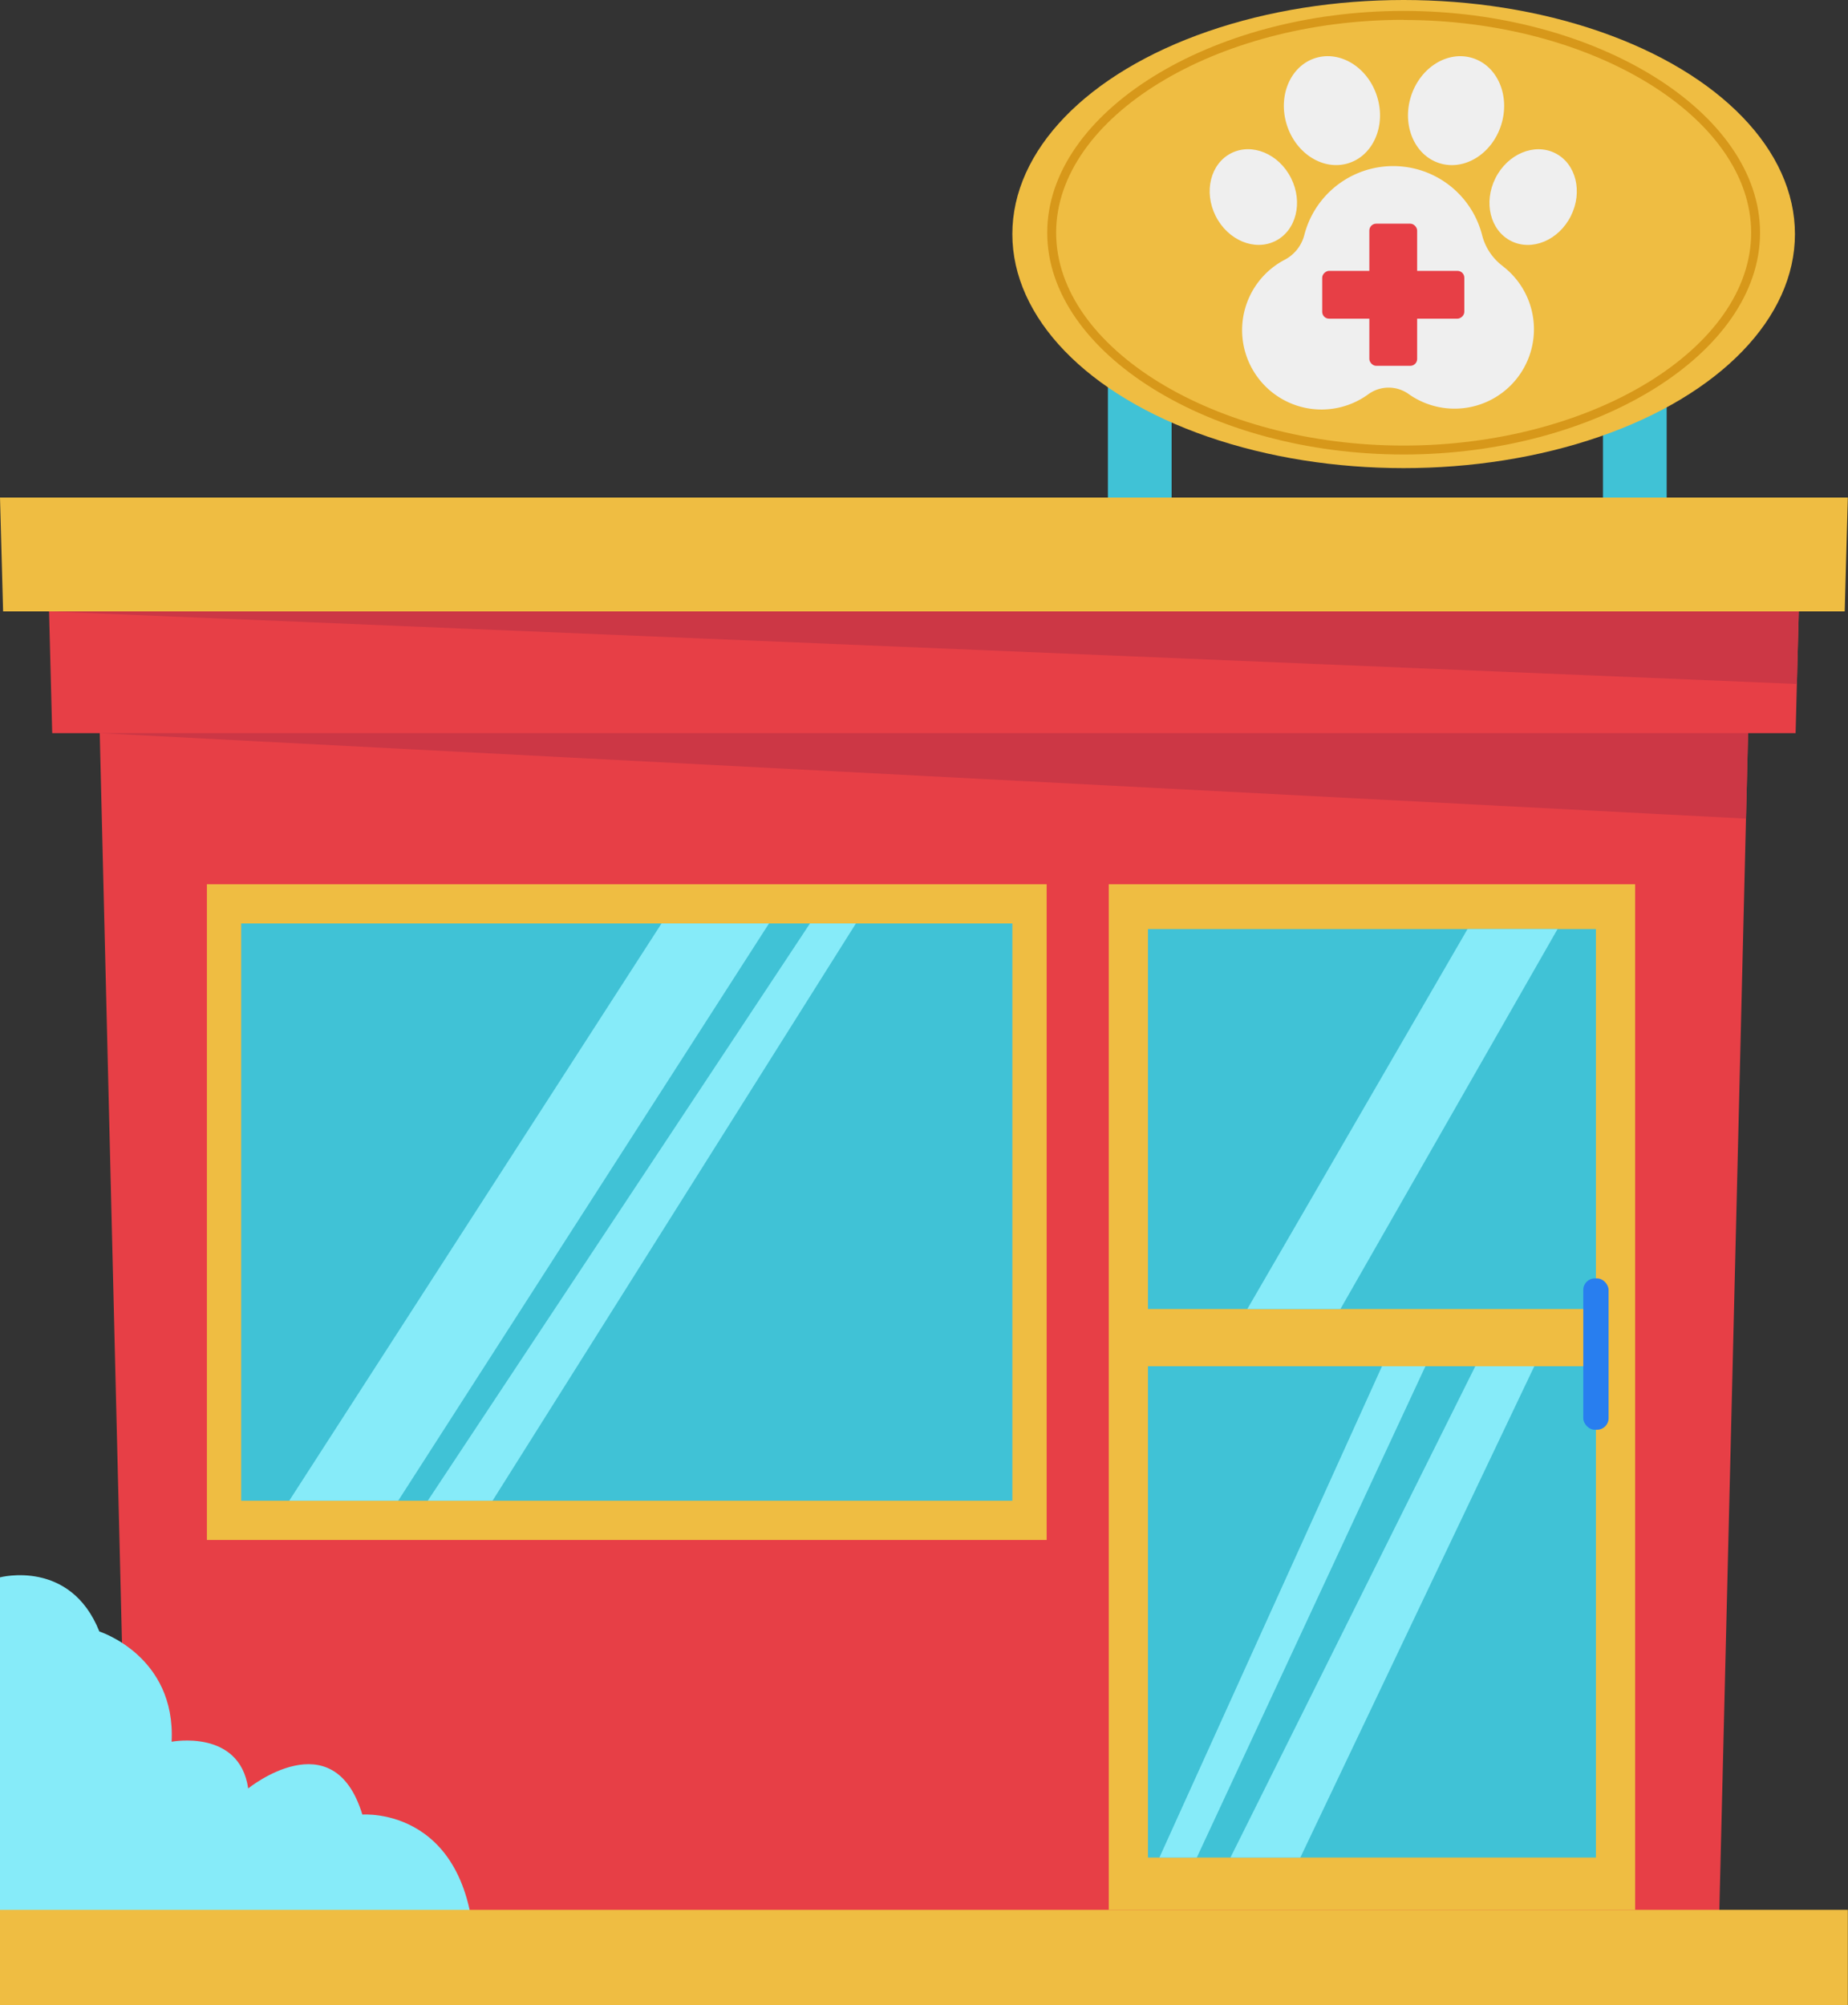 <?xml version="1.0" encoding="UTF-8"?>
<!DOCTYPE svg PUBLIC '-//W3C//DTD SVG 1.0//EN'
          'http://www.w3.org/TR/2001/REC-SVG-20010904/DTD/svg10.dtd'>
<svg height="450.0" preserveAspectRatio="xMidYMid meet" version="1.0" viewBox="48.7 31.0 414.8 450.0" width="414.8" xmlns="http://www.w3.org/2000/svg" xmlns:xlink="http://www.w3.org/1999/xlink" zoomAndPan="magnify"
><rect x="48.7" y="31.0" width="414.8" height="450.0" fill="#333333" stroke="none"/><defs
  ><clipPath id="a"
    ><path d="M306.37 239.51H406.92V324.78H306.37z" fill="none"
    /></clipPath
    ><clipPath id="b"
    ><path d="M306.37 337.62H406.92V447.88H306.37z" fill="none"
    /></clipPath
    ><clipPath id="c"
    ><path d="M102.84 238.25H275.93V367.8H102.84z" fill="none"
    /></clipPath
  ></defs
  ><g
  ><g id="change1_1"
    ><path d="M297.38 111.13H311.68V188.69H297.38z" fill="#40c2d6"
    /></g
    ><g id="change1_2"
    ><path d="M408.5 111.13H422.8V188.69H408.5z" fill="#40c2d6"
    /></g
    ><g id="change2_1"
    ><ellipse cx="363.76" cy="83.53" fill="#efbd42" rx="87.83" ry="52.53"
    /></g
    ><g id="change3_1"
    ><path d="M363.76,133c-43.38,0-80-22.79-80-49.77s36.64-49.78,80-49.78,80,22.8,80,49.78S407.14,133,363.76,133Zm0-97.55c-42.29,0-78,21.88-78,47.78s35.73,47.77,78,47.77,78-21.88,78-47.77S406.06,35.48,363.76,35.48Z" fill="#d7981a"
    /></g
    ><g id="change4_1"
    ><path d="M434.3 472.87L77.87 472.87 70.66 178.06 441.5 178.06 434.3 472.87z" fill="#e73f46"
    /></g
    ><g id="change4_2"
    ><path d="M451.74 195.54L60.42 195.54 59.57 162.77 452.59 162.77 451.74 195.54z" fill="#e73f46"
    /></g
    ><g id="change5_4"
    ><path d="M48.7,472.87V385S64.48,380.8,71,397.15c0,0,17.19,5.45,16.22,24.74,0,0,15.24-2.94,17.19,10.48,0,0,19.13-15.52,25.62,5.87,0,0,25.62-2.1,25.29,34.37Z" fill="#86ebf9"
    /></g
    ><g id="change2_2"
    ><path d="M48.7 459.62H463.46V481H48.7z" fill="#efbd42"
    /></g
    ><g id="change2_3"
    ><path d="M297.57 229.45H415.72V459.62H297.57z" fill="#efbd42"
    /></g
    ><g id="change1_3"
    ><path d="M306.37 239.51H406.92V324.78H306.37z" fill="#40c2d6"
    /></g
    ><g id="change1_4"
    ><path d="M306.37 337.62H406.92V447.88H306.37z" fill="#40c2d6"
    /></g
    ><g id="change2_4"
    ><path d="M95.14 229.45H283.63V376.61H95.14z" fill="#efbd42"
    /></g
    ><g id="change1_5"
    ><path d="M102.84 238.25H275.93V367.8H102.84z" fill="#40c2d6"
    /></g
    ><g clip-path="url(#a)" id="change5_1"
    ><path d="M383.93 229.45L321.23 337.62 338.28 344.53 401.54 233.85 383.93 229.45z" fill="#86ebf9"
    /></g
    ><g clip-path="url(#b)" id="change5_2"
    ><path d="M366.88 320.01L303.62 459.62 311.87 459.62 371.28 331.96 381.73 333.84 321.23 455.22 334.98 459.62 395.49 332.58 381.73 314.35 366.88 320.01z" fill="#86ebf9"
    /></g
    ><g clip-path="url(#c)" id="change5_3"
    ><path d="M219.46,203.67c-8.73,13.6,8.38-12.94-116.62,180.84L119.9,396.1,231,223.16l8.25,1.89L133.65,384.51l9.9,8.24L254.67,216.24Z" fill="#86ebf9"
    /></g
    ><g id="change6_1"
    ><path d="M59.72 168.22L452.03 184.5 452.78 155.46 66.04 159.28 59.72 168.22z" fill="#cc3745"
    /></g
    ><g id="change6_2"
    ><path d="M71.09 195.54L440.61 214.72 441.08 195.54 71.09 195.54z" fill="#cc3745"
    /></g
    ><g id="change2_5"
    ><path d="M462.76 168.22L49.4 168.22 48.7 142.66 463.46 142.66 462.76 168.22z" fill="#efbd42"
    /></g
    ><g id="change7_1"
    ><rect fill="#287eef" height="33.96" rx="2.58" width="5.68" x="404.08" y="317.91"
    /></g
    ><g id="change8_1"
    ><path d="M386.06,90.76a12.57,12.57,0,0,1-4.69-7,20.6,20.6,0,0,0-39.91,0A8.74,8.74,0,0,1,337,89.33a17.82,17.82,0,1,0,18.83,30.15,7.74,7.74,0,0,1,9.12,0,17.82,17.82,0,0,0,21.09-28.72Z" fill="#efefef"
    /></g
    ><g id="change8_2"
    ><ellipse cx="330.03" cy="75.23" fill="#efefef" rx="9.47" ry="11.03" transform="rotate(-26.64 330.015 75.235)"
    /></g
    ><g id="change8_3"
    ><ellipse cx="347.66" cy="55.83" fill="#efefef" rx="10.62" ry="12.37" transform="rotate(-17.56 347.655 55.817)"
    /></g
    ><g id="change8_4"
    ><ellipse cx="392.82" cy="75.23" fill="#efefef" rx="11.03" ry="9.47" transform="rotate(-63.36 392.826 75.225)"
    /></g
    ><g id="change8_5"
    ><ellipse cx="375.53" cy="55.83" fill="#efefef" rx="12.37" ry="10.62" transform="rotate(-72.44 375.531 55.833)"
    /></g
    ><g id="change4_3"
    ><rect fill="#e73f46" height="31.9" rx="1.54" width="10.73" x="356.06" y="81.2"
    /></g
    ><g id="change4_4"
    ><rect fill="#e73f46" height="31.9" rx="1.54" transform="rotate(90 361.425 97.155)" width="10.73" x="356.06" y="81.2"
    /></g
  ></g
></svg
>
